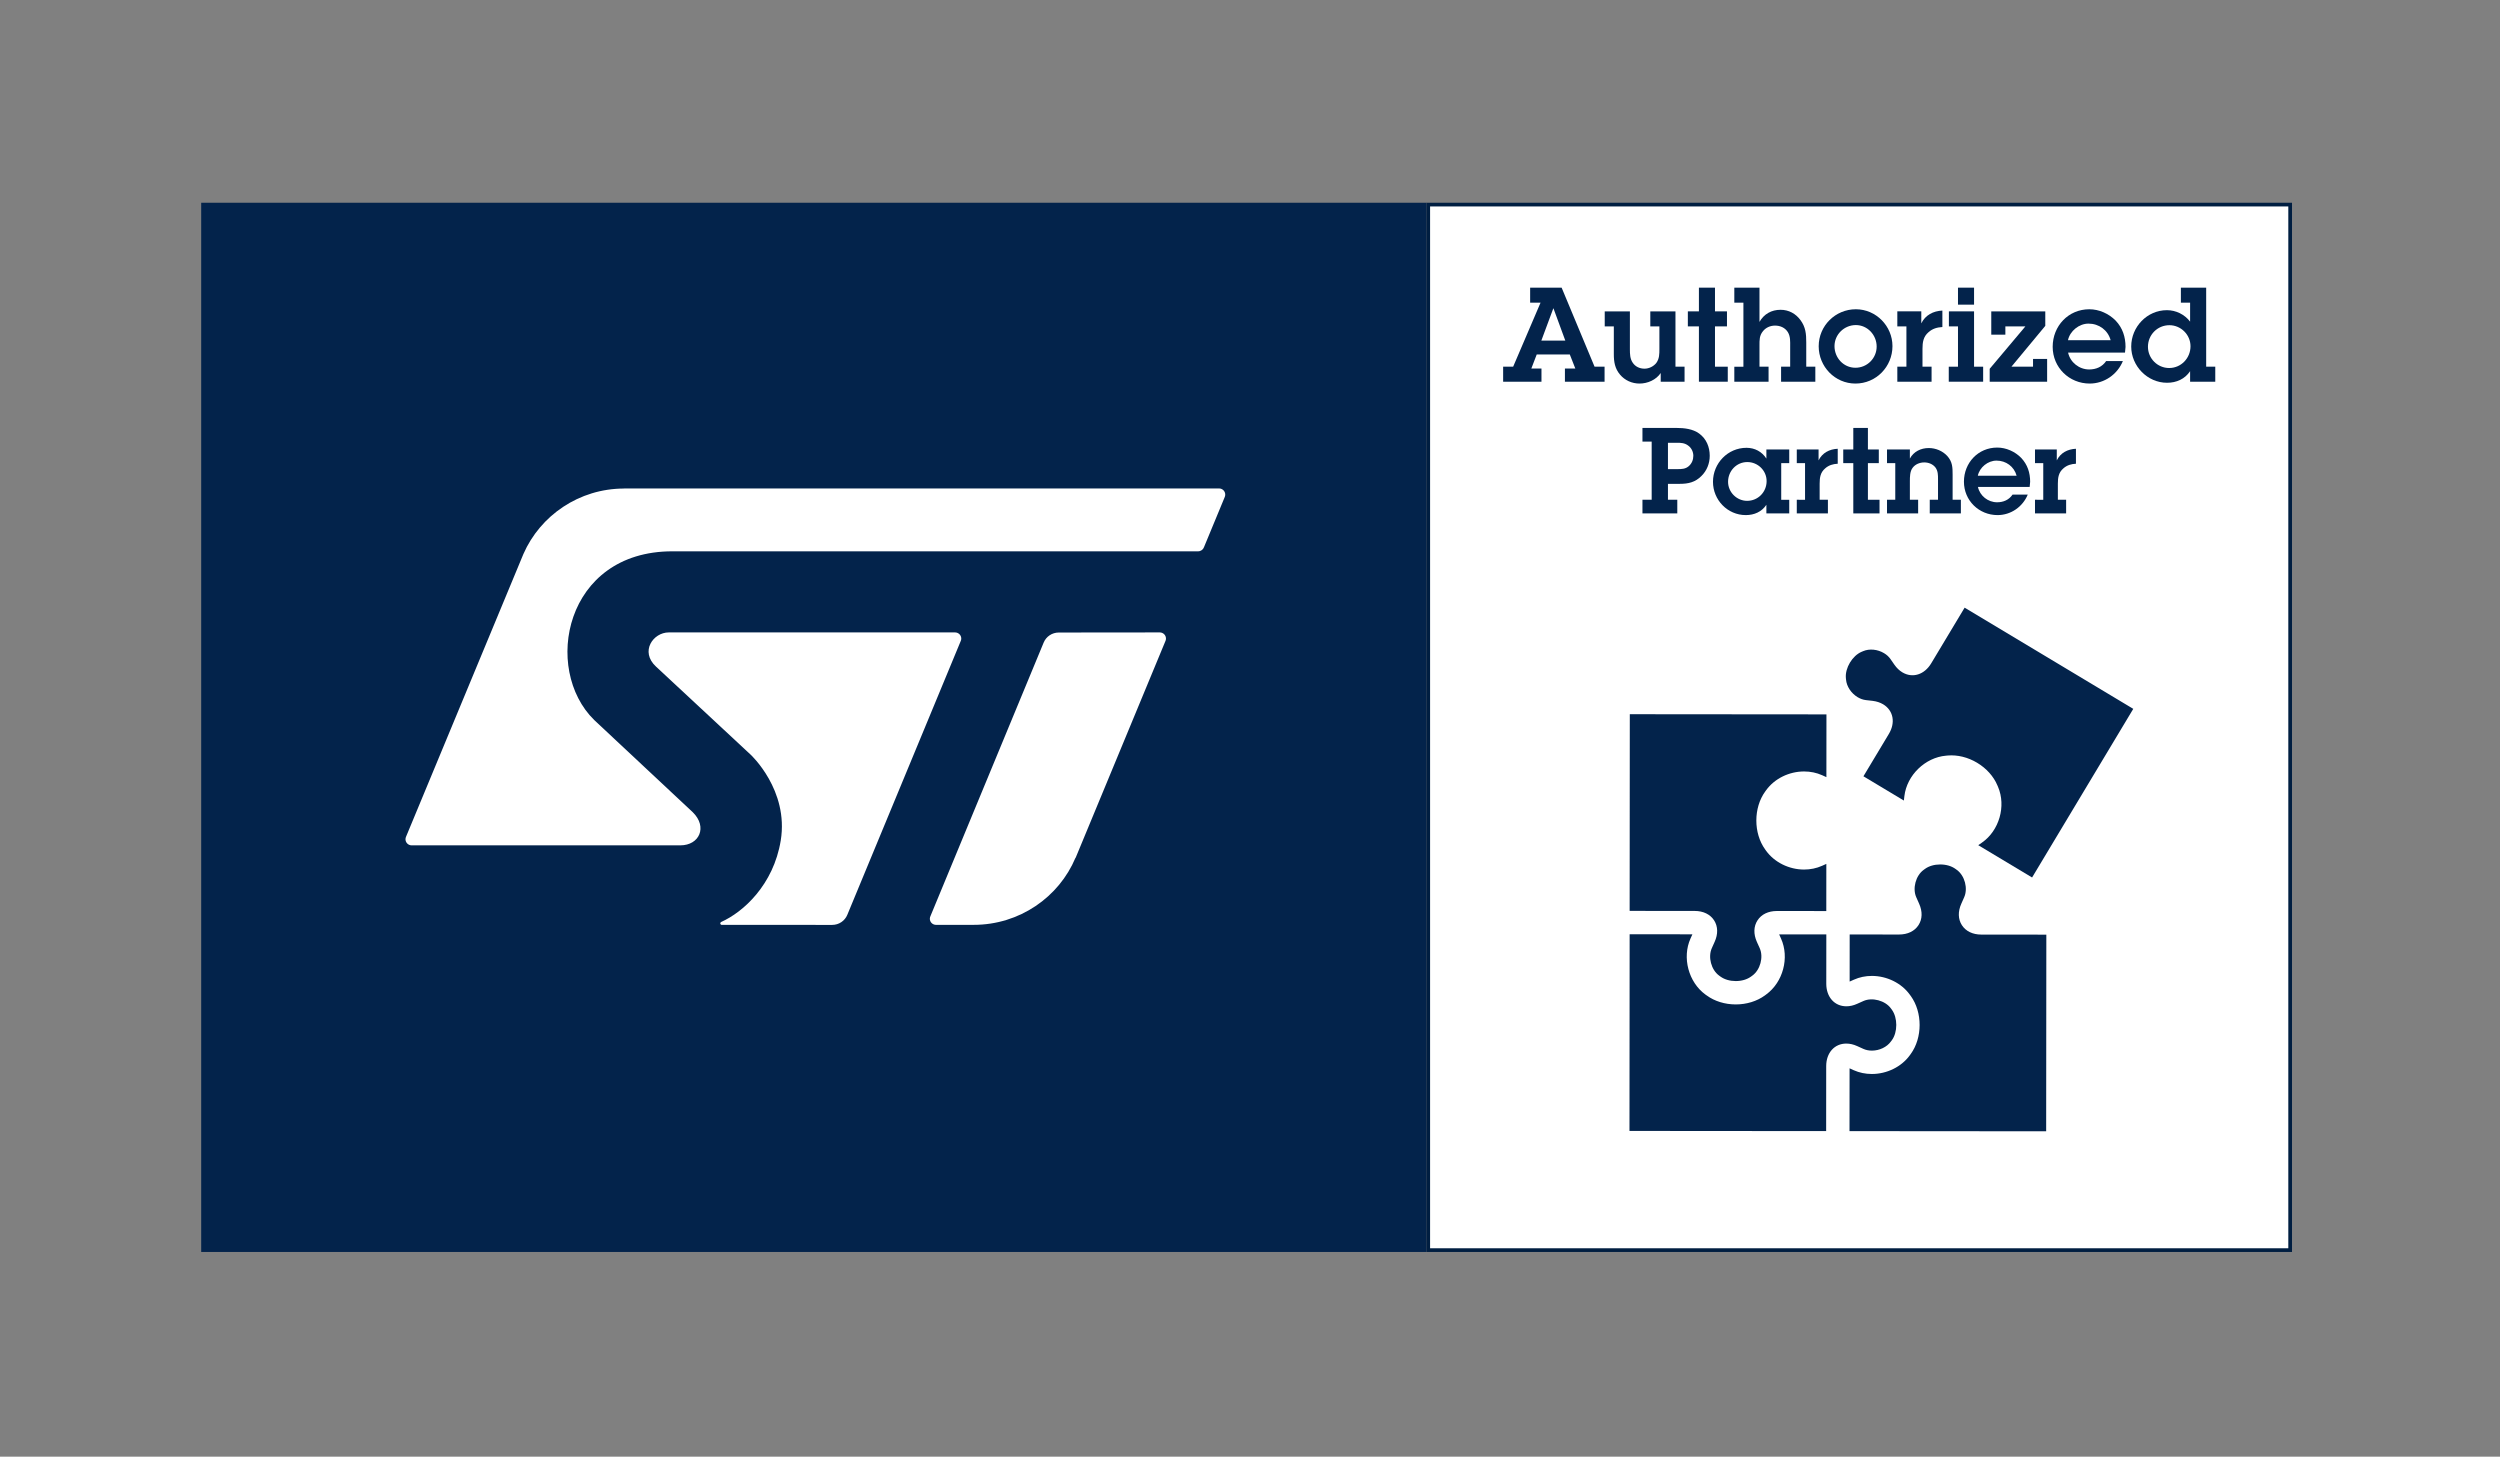 <svg xmlns="http://www.w3.org/2000/svg" xmlns:xlink="http://www.w3.org/1999/xlink" id="Layer_1" x="0px" y="0px" viewBox="0 0 676.685 394.283" style="enable-background:new 0 0 676.685 394.283;" xml:space="preserve"><rect x="0" y="0" width="676.685" height="394.283" fill="#808080" stroke="none"/><style type="text/css">	.st0{fill:#03234B;}	.st1{fill:#FFFFFF;}	.st2{fill:#001E41;}	.st3{fill:none;}</style><g>	<rect x="54.458" y="54.878" class="st0" width="331.629" height="283.996"></rect>	<g>		<rect x="386.587" y="55.378" class="st1" width="233.3" height="282.996"></rect>		<path class="st2" d="M619.387,55.878v281.996H387.087V55.878H619.387 M620.387,54.878H386.087v283.996h234.3    V54.878L620.387,54.878z"></path>	</g>	<g>		<g>			<path class="st0" d="M417.235,99.754h-2.745l1.462-3.815h8.949l1.498,3.815h-2.817v3.566h10.732v-4.065     h-2.709l-8.915-21.394h-8.521v4.065h2.817l-7.417,17.329h-2.71v4.065h10.376V99.754z      M420.444,83.459h0.035l3.209,8.736h-6.489L420.444,83.459z"></path>			<path class="st0" d="M436.819,95.867c0,2.068,0.285,3.886,1.675,5.527     c1.319,1.569,3.246,2.425,5.277,2.425c2.211,0,4.493-0.999,5.741-2.853v2.353h6.454v-4.065h-2.461     V84.279h-6.81v4.065h2.46v6.133c0,1.319,0,2.603-0.82,3.744     c-0.749,0.963-1.997,1.569-3.208,1.569c-1.284,0-2.496-0.535-3.209-1.64     c-0.713-1.034-0.749-2.353-0.749-3.566V84.279h-6.811v4.065h2.461V95.867z"></path>			<polygon class="st0" points="459.852,103.319 467.661,103.319 467.661,99.255 464.202,99.255 464.202,88.344      467.447,88.344 467.447,84.279 464.202,84.279 464.202,77.861 459.852,77.861 459.852,84.279      456.857,84.279 456.857,88.344 459.852,88.344    "></polygon>			<path class="st0" d="M478.707,99.255h-2.46v-5.776c0-1.426-0.036-2.639,0.926-3.815     c0.785-0.998,1.997-1.533,3.281-1.533c1.391,0,2.674,0.535,3.459,1.747     c0.749,1.212,0.642,2.603,0.642,3.993v5.384h-2.461v4.065h9.271v-4.065H488.905v-6.561     c0-2.282-0.143-4.136-1.57-6.061c-1.283-1.747-3.173-2.781-5.384-2.781     c-2.46,0-4.493,1.141-5.705,3.28v-9.271h-6.811v4.065h2.461v17.329h-2.461v4.065h9.271V99.255z"></path>			<path class="st0" d="M502.221,103.819c5.598,0,10.019-4.564,10.019-10.127     c0-5.42-4.421-9.984-9.913-9.984c-5.527,0-10.054,4.457-10.054,10.019     C492.273,99.219,496.658,103.819,502.221,103.819z M502.328,87.987c3.174,0,5.634,2.71,5.634,5.812     c0,3.174-2.567,5.741-5.741,5.741c-3.245,0-5.669-2.71-5.669-5.848     C496.552,90.519,499.191,87.987,502.328,87.987z"></path>			<path class="st0" d="M522.828,99.255h-2.46v-4.814c0-1.783,0.214-3.316,1.64-4.528     c1.07-0.963,2.353-1.319,3.744-1.391v-4.457c-2.461,0.107-4.6,1.212-5.706,3.459v-3.245h-6.489     v4.065h2.461v10.911h-2.461v4.065h9.271V99.255z"></path>			<polygon class="st0" points="536.786,99.255 534.325,99.255 534.325,84.279 527.515,84.279 527.515,88.344      529.975,88.344 529.975,99.255 527.479,99.255 527.479,103.319 536.786,103.319    "></polygon>			<rect x="529.975" y="77.861" class="st0" width="4.35" height="4.6"></rect>			<polygon class="st0" points="554.104,97.151 550.289,97.151 550.289,99.255 544.442,99.255 553.605,88.201      553.605,84.279 538.986,84.279 538.986,90.59 542.801,90.59 542.801,88.344 548.221,88.344      538.558,99.825 538.558,103.319 554.104,103.319    "></polygon>			<path class="st0" d="M565.628,103.819c3.958,0,7.488-2.46,8.985-6.097h-4.528     c-1.07,1.569-2.71,2.282-4.6,2.282c-2.709,0-5.134-1.925-5.705-4.564h15.403l0.143-1.533     c0-2.71-0.784-5.134-2.674-7.131c-1.854-1.89-4.493-3.067-7.131-3.067     c-5.669,0-9.913,4.528-9.913,10.162C555.608,99.468,560.066,103.819,565.628,103.819z M565.307,87.595     c2.817,0,5.241,1.747,5.99,4.493h-11.553C560.28,89.592,562.74,87.595,565.307,87.595z"></path>			<path class="st0" d="M586.565,103.605c2.531,0,4.813-0.998,6.239-3.138v2.852h6.811v-4.065h-2.461     v-21.394h-6.846v4.065h2.496v5.134c-1.497-1.961-3.851-3.102-6.275-3.102     c-5.384,0-9.663,4.528-9.663,9.841C576.866,99.076,581.251,103.605,586.565,103.605z M587.206,88.023     c3.102,0,5.706,2.567,5.706,5.705c0,3.209-2.532,5.883-5.777,5.883     c-3.173,0-5.741-2.603-5.741-5.741C581.394,90.626,583.961,88.023,587.206,88.023z"></path>		</g>		<g>			<path class="st0" d="M459.929,117.353c-1.717-1.264-4.083-1.523-6.157-1.523h-9.203v3.694h2.495v15.749     h-2.495v3.694h9.43v-3.694h-2.528v-4.31h3.175c2.333,0,4.213-0.422,5.898-2.139     c1.458-1.426,2.236-3.402,2.236-5.444C462.781,120.983,461.873,118.779,459.929,117.353z      M457.077,126.2c-0.875,0.746-1.879,0.778-2.981,0.778h-2.625v-7.129h2.431     c1.069,0,2.041,0.032,2.981,0.713c0.907,0.615,1.458,1.685,1.458,2.819     C458.341,124.45,457.92,125.487,457.077,126.2z"></path>			<path class="st0" d="M478.113,136.635v2.333h6.189v-3.694h-2.171v-9.916h2.171v-3.694h-6.189v2.463     c-1.2-1.88-3.144-2.917-5.38-2.917c-5.055,0-9.074,4.181-9.074,9.203     c0,4.893,3.921,9.009,8.879,9.009C474.808,139.422,476.849,138.547,478.113,136.635z M472.895,135.565     c-2.786,0-5.152-2.333-5.152-5.152c0-2.917,2.268-5.347,5.217-5.347     c2.852,0,5.217,2.301,5.217,5.153C478.178,133.168,475.877,135.565,472.895,135.565z"></path>			<path class="st0" d="M486.342,135.274v3.694h8.426v-3.694h-2.236v-4.375c0-1.62,0.194-3.014,1.49-4.115     c0.973-0.875,2.139-1.199,3.403-1.264v-4.051c-2.236,0.097-4.181,1.102-5.185,3.144v-2.949h-5.898     v3.694h2.236v9.916H486.342z"></path>			<polygon class="st0" points="501.641,115.83 501.641,121.663 498.919,121.663 498.919,125.358      501.641,125.358 501.641,138.968 508.738,138.968 508.738,135.274 505.594,135.274 505.594,125.358      508.543,125.358 508.543,121.663 505.594,121.663 505.594,115.83    "></polygon>			<path class="st0" d="M516.954,124.126v-2.463h-6.19v3.694h2.236v9.916h-2.236v3.694h8.426v-3.694     h-2.236v-5.023c0-1.167,0-2.657,0.746-3.629c0.712-0.972,1.944-1.458,3.143-1.458     c1.167,0,2.333,0.454,3.046,1.394c0.681,0.94,0.681,2.041,0.681,3.111v5.606h-2.237v3.694h8.427     v-3.694h-2.237v-6.773c0-1.977-0.032-3.5-1.458-5.088c-1.264-1.361-3.111-2.139-4.991-2.139     C519.935,121.274,517.991,122.214,516.954,124.126z"></path>			<path class="st0" d="M549.508,130.413c0-2.463-0.713-4.666-2.431-6.481     c-1.685-1.718-4.084-2.787-6.481-2.787c-5.153,0-9.009,4.116-9.009,9.236     c0,5.088,4.051,9.042,9.107,9.042c3.596,0,6.805-2.236,8.165-5.542h-4.115     c-0.973,1.426-2.463,2.074-4.181,2.074c-2.462,0-4.667-1.749-5.185-4.148h13.999L549.508,130.413z      M535.345,128.76c0.486-2.269,2.722-4.084,5.055-4.084c2.56,0,4.764,1.588,5.444,4.084H535.345z"></path>			<path class="st0" d="M550.821,135.274v3.694h8.426v-3.694h-2.236v-4.375c0-1.62,0.194-3.014,1.49-4.115     c0.973-0.875,2.139-1.199,3.403-1.264v-4.051c-2.236,0.097-4.181,1.102-5.185,3.144v-2.949h-5.898     v3.694h2.236v9.916H550.821z"></path>		</g>	</g>	<g>		<path class="st0" d="M441.101,246.553l17.592,0.015c2.337,0.002,4.205,0.905,5.264,2.54    c1.058,1.643,1.11,3.717,0.146,5.839l-0.757,1.691c-1.082,2.409-0.163,5.879,1.968,7.426    l0.374,0.274c1.077,0.779,2.546,1.21,4.131,1.212c0.002,0,0.006,0,0.007,0    c1.585,0,3.047-0.427,4.118-1.204l0.374-0.274c2.139-1.547,3.067-5.014,1.991-7.422l-0.768-1.695    c-0.951-2.135-0.89-4.207,0.17-5.839c1.055-1.63,2.917-2.529,5.245-2.529    c0.002,0,0.006,0,0.007,0l13.365,0.011l0.011-12.764l-1.149,0.518    c-1.517,0.675-3.158,1.016-4.884,1.016c-4.055-0.004-7.987-1.946-10.262-5.071l-0.265-0.377    c-3.184-4.39-3.178-11.285,0.02-15.685l0.274-0.377c2.263-3.108,6.186-5.04,10.242-5.04    c0.004,0,0.007,0,0.013,0c1.722,0,3.365,0.344,4.882,1.019l1.147,0.52l0.015-16.989l-53.228-0.046    L441.101,246.553z"></path>		<path class="st0" d="M531.036,250.425c-1.054-1.63-1.108-3.702-0.153-5.83l0.755-1.702    c1.092-2.409,0.172-5.876-1.965-7.428l-0.37-0.268c-1.067-0.781-2.534-1.21-4.133-1.212    c-0.002,0-0.006,0-0.009,0c-1.591,0-3.053,0.427-4.116,1.203l-0.372,0.27    c-2.137,1.552-3.063,5.021-1.981,7.424l0.755,1.698c0.958,2.124,0.903,4.196-0.159,5.83    c-1.064,1.637-2.934,2.538-5.265,2.538l-13.361-0.013l-0.009,12.751l1.14-0.509    c1.497-0.679,3.143-1.025,4.886-1.025c4.072,0.006,7.998,1.946,10.251,5.064l0.27,0.368    c3.197,4.411,3.19,11.306-0.009,15.703l-0.27,0.37c-2.261,3.108-6.19,5.041-10.255,5.041    c-0.002,0-0.004,0-0.006,0c-1.735-0.002-3.378-0.344-4.886-1.016l-1.14-0.518l-0.017,17    l53.23,0.044l0.046-53.228l-17.598-0.015C533.961,252.965,532.094,252.062,531.036,250.425z"></path>		<path class="st0" d="M522.721,179.557c-1.845,3.077-5.051,4.076-7.803,2.429    c-0.82-0.49-1.548-1.193-2.17-2.087l-1.058-1.526c-0.429-0.614-1.008-1.145-1.722-1.574    c-1.759-1.056-3.976-1.271-5.656-0.549l-0.424,0.178c-2.509,1.064-4.497,4.375-4.259,7.088    l0.045,0.444c0.159,1.841,1.395,3.702,3.145,4.753c0.716,0.429,1.456,0.69,2.203,0.781    l1.843,0.209c1.086,0.133,2.046,0.448,2.862,0.938c1.351,0.81,2.242,2.066,2.505,3.535    c0.259,1.441-0.078,2.992-0.973,4.485l-6.877,11.459l10.941,6.566l0.148-1.238    c0.675-5.62,5.615-10.41,11.245-10.904l0.444-0.044c2.673-0.229,5.502,0.466,7.998,1.965    c2.503,1.5,4.448,3.669,5.476,6.103l0.185,0.426c2.218,5.221,0.311,11.835-4.336,15.065    l-1.021,0.712l14.569,8.743l27.39-45.643l-45.648-27.392L522.721,179.557z"></path>		<path class="st0" d="M504.373,283.909c0.686,0.309,1.458,0.466,2.29,0.468c0.002,0,0.004,0,0.006,0    c2.041,0,4.055-0.962,5.132-2.453l0.283-0.372c1.586-2.183,1.588-6.048-0.007-8.251l-0.268-0.361    c-1.519-2.104-5.051-3.065-7.426-1.992l-1.698,0.758c-0.979,0.446-1.961,0.673-2.914,0.673    c-0.004,0-0.009,0-0.013,0c-3.202-0.002-5.437-2.511-5.435-6.1l0.013-13.354l-12.769-0.013    l0.514,1.145c2.318,5.165,0.542,11.813-4.044,15.135l-0.361,0.268    c-2.148,1.558-4.934,2.414-7.852,2.414c-0.004,0-0.007,0-0.009,0    c-2.921-0.002-5.707-0.862-7.846-2.424l-0.363-0.255c-4.584-3.347-6.349-10.003-4.033-15.163    l0.516-1.138l-16.991-0.017l-0.044,53.237l53.235,0.043l0.015-17.605    c0.004-3.584,2.241-6.085,5.436-6.085c0.002,0,0.004,0,0.004,0c0.969,0.002,1.956,0.229,2.936,0.677    L504.373,283.909z"></path>	</g>	<g>		<rect x="331.641" y="250.343" class="st3" width="54.878" height="54.878"></rect>		<rect x="54.878" y="250.343" class="st3" width="54.878" height="54.878"></rect>		<rect x="331.641" y="77.331" class="st3" width="54.878" height="54.878"></rect>		<rect x="54.878" y="77.331" class="st3" width="54.878" height="54.878"></rect>		<g>			<path class="st1" d="M329.959,132.209l-161.017,0.012c0.003,0,0.012,0.013,0.012,0.013     c-12.217,0-22.713,7.304-27.279,17.718l-31.784,76.564c-0.086,0.201-0.136,0.415-0.136,0.644     c0,0.917,0.755,1.659,1.686,1.659l72.707-0.004c5.167,0,7.418-4.976,3.387-8.945l-26.703-24.983     c-14.033-13.757-8.015-45.657,21.129-45.657h142.331c0.736,0,1.37-0.468,1.595-1.12l5.632-13.609     c0.08-0.192,0.12-0.408,0.12-0.632C331.641,132.952,330.894,132.209,329.959,132.209z"></path>			<path class="st1" d="M313.918,171.179l-27.332,0.029c-1.844,0-3.427,1.113-4.089,2.707l-30.625,74     c-0.12,0.229-0.191,0.496-0.191,0.766c0,0.915,0.754,1.657,1.679,1.657l10.205,0.004l-0.004-0.01     c12.39,0,23.082-7.504,27.543-18.153c0,0,0.018,0.012,0.034,0.024l24.341-58.752     c0.074-0.191,0.12-0.397,0.12-0.613C315.599,171.918,314.845,171.179,313.918,171.179z"></path>			<path class="st1" d="M260.19,172.839c0-0.921-0.756-1.66-1.685-1.66h-77.496     c-4.2,0-7.879,5.168-3.43,9.266l25.605,23.825c0,0,10.369,9.554,8.145,23.224     c-1.961,12.037-10.175,19.407-16.116,22.057l-0.016,0.004c-0.142,0.072-0.237,0.217-0.237,0.371     c0,0.231,0.185,0.417,0.421,0.417l29.866,0.004c1.848,0,3.433-1.112,4.091-2.707l30.739-74.21     C260.15,173.241,260.19,173.046,260.19,172.839z"></path>		</g>	</g></g></svg>